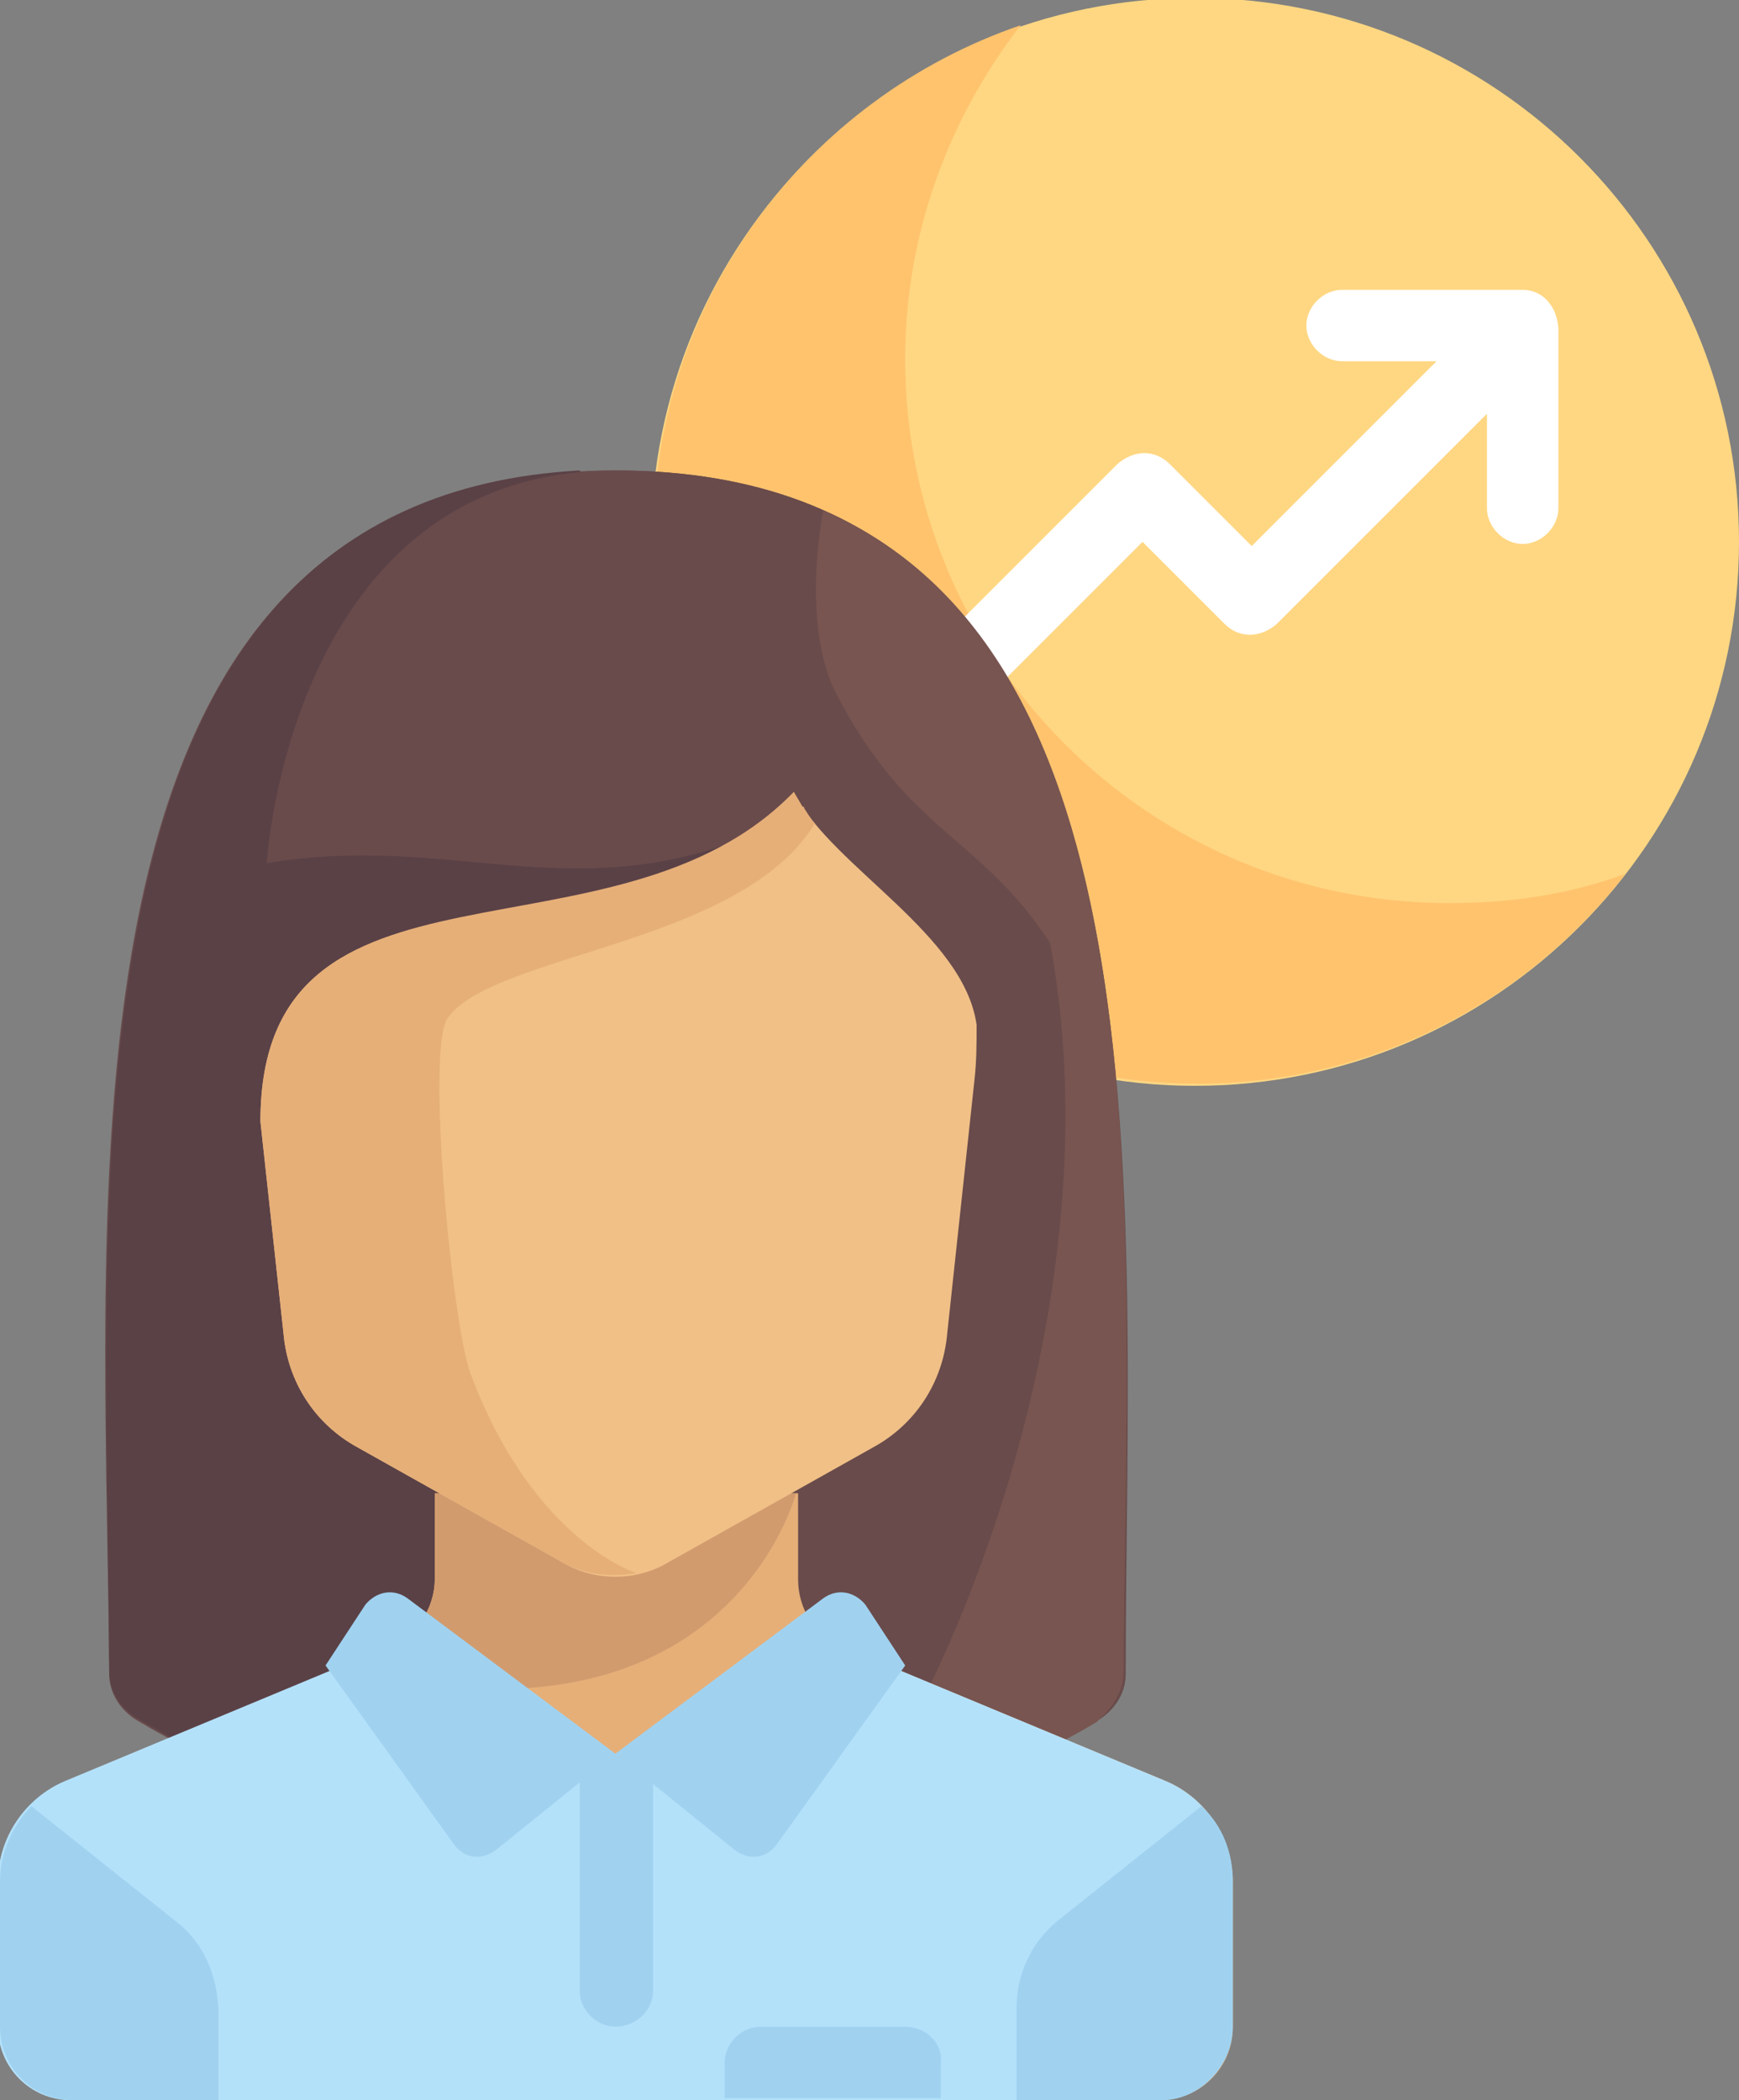 <?xml version="1.0" encoding="UTF-8"?> <!-- Generator: Adobe Illustrator 19.0.0, SVG Export Plug-In . SVG Version: 6.00 Build 0) --> <svg xmlns="http://www.w3.org/2000/svg" xmlns:xlink="http://www.w3.org/1999/xlink" id="Layer_1" x="0px" y="0px" viewBox="50.6 248.3 82.8 100" style="enable-background:new 50.6 248.3 82.8 100;" xml:space="preserve"><rect x="50.6" y="248.3" width="82.8" height="100" fill="#808080" stroke="none"/> <style type="text/css"> .st0{fill:#FFD782;} .st1{fill:#FFC36E;} .st2{fill:#FFFFFF;} .st3{fill:#694B4B;} .st4{fill:#5A4146;} .st5{fill:#785550;} .st6{fill:#E6AF78;} .st7{fill:#B4E1FA;} .st8{fill:#D29B6E;} .st9{fill:#A0D2F0;} .st10{fill:#F0C087;} </style> <g> <path class="st0" d="M107.5,300c-14.3,0-25.9-11.6-25.9-25.9s11.6-25.9,25.9-25.9s25.9,11.6,25.9,25.9S121.8,300,107.5,300z"></path> <path class="st1" d="M119.6,291.3c-14.3,0-25.9-11.6-25.9-25.9c0-6,2.1-11.5,5.5-15.9c-10.2,3.5-17.5,13.1-17.5,24.5 c0,14.3,11.6,25.9,25.9,25.9c8.3,0,15.7-3.9,20.4-10C125.3,290.9,122.5,291.3,119.6,291.3z"></path> <path class="st2" d="M123.1,262.1h-8.6c-0.9,0-1.7,0.8-1.7,1.7c0,0.9,0.8,1.7,1.7,1.7h4.5l-8.8,8.8l-3.9-3.9 c-0.7-0.7-1.7-0.7-2.5,0l-8.6,8.6c-0.7,0.7-0.7,1.7,0,2.5c0.3,0.3,0.8,0.5,1.2,0.5c0.4,0,0.9-0.2,1.2-0.5l7.4-7.4l3.9,3.9 c0.7,0.7,1.7,0.7,2.5,0l10-10v4.5c0,0.9,0.8,1.7,1.7,1.7c0.9,0,1.7-0.8,1.7-1.7v-8.6C124.7,262.8,124,262.1,123.1,262.1z"></path> <path class="st3" d="M79.9,270.7c-27.3,0-24.3,33.2-24.1,57.3c0,0.9,0.5,1.7,1.3,2.2c3,1.8,11.3,6.1,22.9,6.1s19.9-4.3,22.9-6.1 c0.8-0.5,1.3-1.3,1.3-2.2C104.2,303.9,107.2,270.7,79.9,270.7z"></path> <path class="st4" d="M78.2,270.7c-25.4,1.4-22.5,33.7-22.4,57.2c0,0.9,0.5,1.7,1.3,2.2c3,1.8,11.3,6.1,22.9,6.1l6.9-48.3"></path> <path class="st3" d="M79.9,270.7c-15.5,0-16.6,18.7-16.6,18.7c8.9-1.5,14.5,2.3,23.5-1.5l-6.9,48.3c11.5,0,19.9-4.3,22.9-6.1 c0.8-0.5,1.3-1.3,1.3-2.2C104.2,303.9,107.2,270.7,79.9,270.7z"></path> <path class="st5" d="M104.1,327.9c0.1-20.7,2.3-48.1-14.3-55.3c-0.3,1.5-0.8,5.7,0.5,8.5c3.5,6.9,6.9,6.9,10.3,12.1 c3.5,18.9-6.6,39.1-9.9,41.9l0,0c5.9-1.4,10.1-3.6,12.1-4.8C103.6,329.6,104.1,328.8,104.1,327.9z"></path> <path class="st6" d="M106.1,333.1l-15.4-6.4c-1.3-0.5-2.1-1.8-2.1-3.2v-4.1H71.3v4.1c0,1.4-0.9,2.7-2.1,3.2l-15.4,6.4 c-1.9,0.8-3.2,2.7-3.2,4.8v6.9c0,1.9,1.5,3.5,3.5,3.5h51.7c1.9,0,3.5-1.5,3.5-3.5v-6.9C109.3,335.8,108,333.9,106.1,333.1z"></path> <path class="st7" d="M106.1,333.1l-14.9-6.2l-11.3,4.9l-11.3-4.9l-14.9,6.2c-1.9,0.8-3.2,2.7-3.2,4.8v6.9c0,1.9,1.5,3.5,3.5,3.5 h51.7c1.9,0,3.5-1.5,3.5-3.5v-6.9C109.3,335.8,108,333.9,106.1,333.1z"></path> <path class="st8" d="M88.5,319.4H71.3v4.1c0,1.4-0.9,2.7-2.1,3.2l-2.4,1C85.2,332.4,88.5,319.4,88.5,319.4z"></path> <g> <path class="st9" d="M59,339.8l-6.9-5.5c-0.9,0.9-1.5,2.2-1.5,3.6v6.9c0,1.9,1.5,3.5,3.5,3.5h6.9v-4.4 C60.9,342.3,60.3,340.8,59,339.8z"></path> <path class="st9" d="M109.3,344.8v-6.9c0-1.4-0.5-2.7-1.5-3.6l-6.9,5.5c-1.2,1-1.9,2.5-1.9,4.1v4.4h6.9 C107.7,348.3,109.3,346.7,109.3,344.8z"></path> <path class="st9" d="M79.9,344.8L79.9,344.8c-0.9,0-1.7-0.8-1.7-1.7v-11.3h3.5v11.3C81.7,344,80.9,344.8,79.9,344.8z"></path> <path class="st9" d="M79.9,331.8l-9.9-7.4c-0.7-0.5-1.5-0.3-2,0.3l-1.9,2.9l6.1,8.5c0.5,0.7,1.3,0.8,2,0.3L79.9,331.8z"></path> <path class="st9" d="M79.9,331.8l9.9-7.4c0.7-0.5,1.5-0.3,2,0.3l1.9,2.9l-6.1,8.5c-0.5,0.7-1.3,0.8-2,0.3L79.9,331.8z"></path> </g> <path class="st10" d="M88.5,286.2c-8.6,8.6-25.5,1.7-25.5,15.5l1.1,10.1c0.2,2.3,1.5,4.3,3.5,5.4l9.8,5.5c1.5,0.9,3.5,0.9,5,0 l9.8-5.5c2-1.1,3.3-3.1,3.5-5.4l1.3-12.1c0.1-0.9,0.1-1.7,0.1-2.6C96.5,292.8,90.3,289.6,88.5,286.2z"></path> <path class="st6" d="M63,301.7l1.1,10.1c0.2,2.3,1.5,4.3,3.5,5.4l9.8,5.5c1.1,0.6,2.3,0.7,3.5,0.5l0,0c0,0-4.9-1.5-7.9-9.5 c-0.9-2.5-2.1-15.4-1.1-16.9c2.1-3.1,14-3.5,17.5-9.3c-0.2-0.2-0.3-0.4-0.5-0.7c0,0,0-0.1-0.1-0.1c-0.1-0.2-0.3-0.5-0.4-0.7 C79.9,294.8,63,287.9,63,301.7z"></path> <path class="st9" d="M93.7,344.8h-6.9c-0.9,0-1.7,0.8-1.7,1.7v1.7h10.3v-1.7C95.5,345.6,94.7,344.8,93.7,344.8z"></path> </g> </svg> 